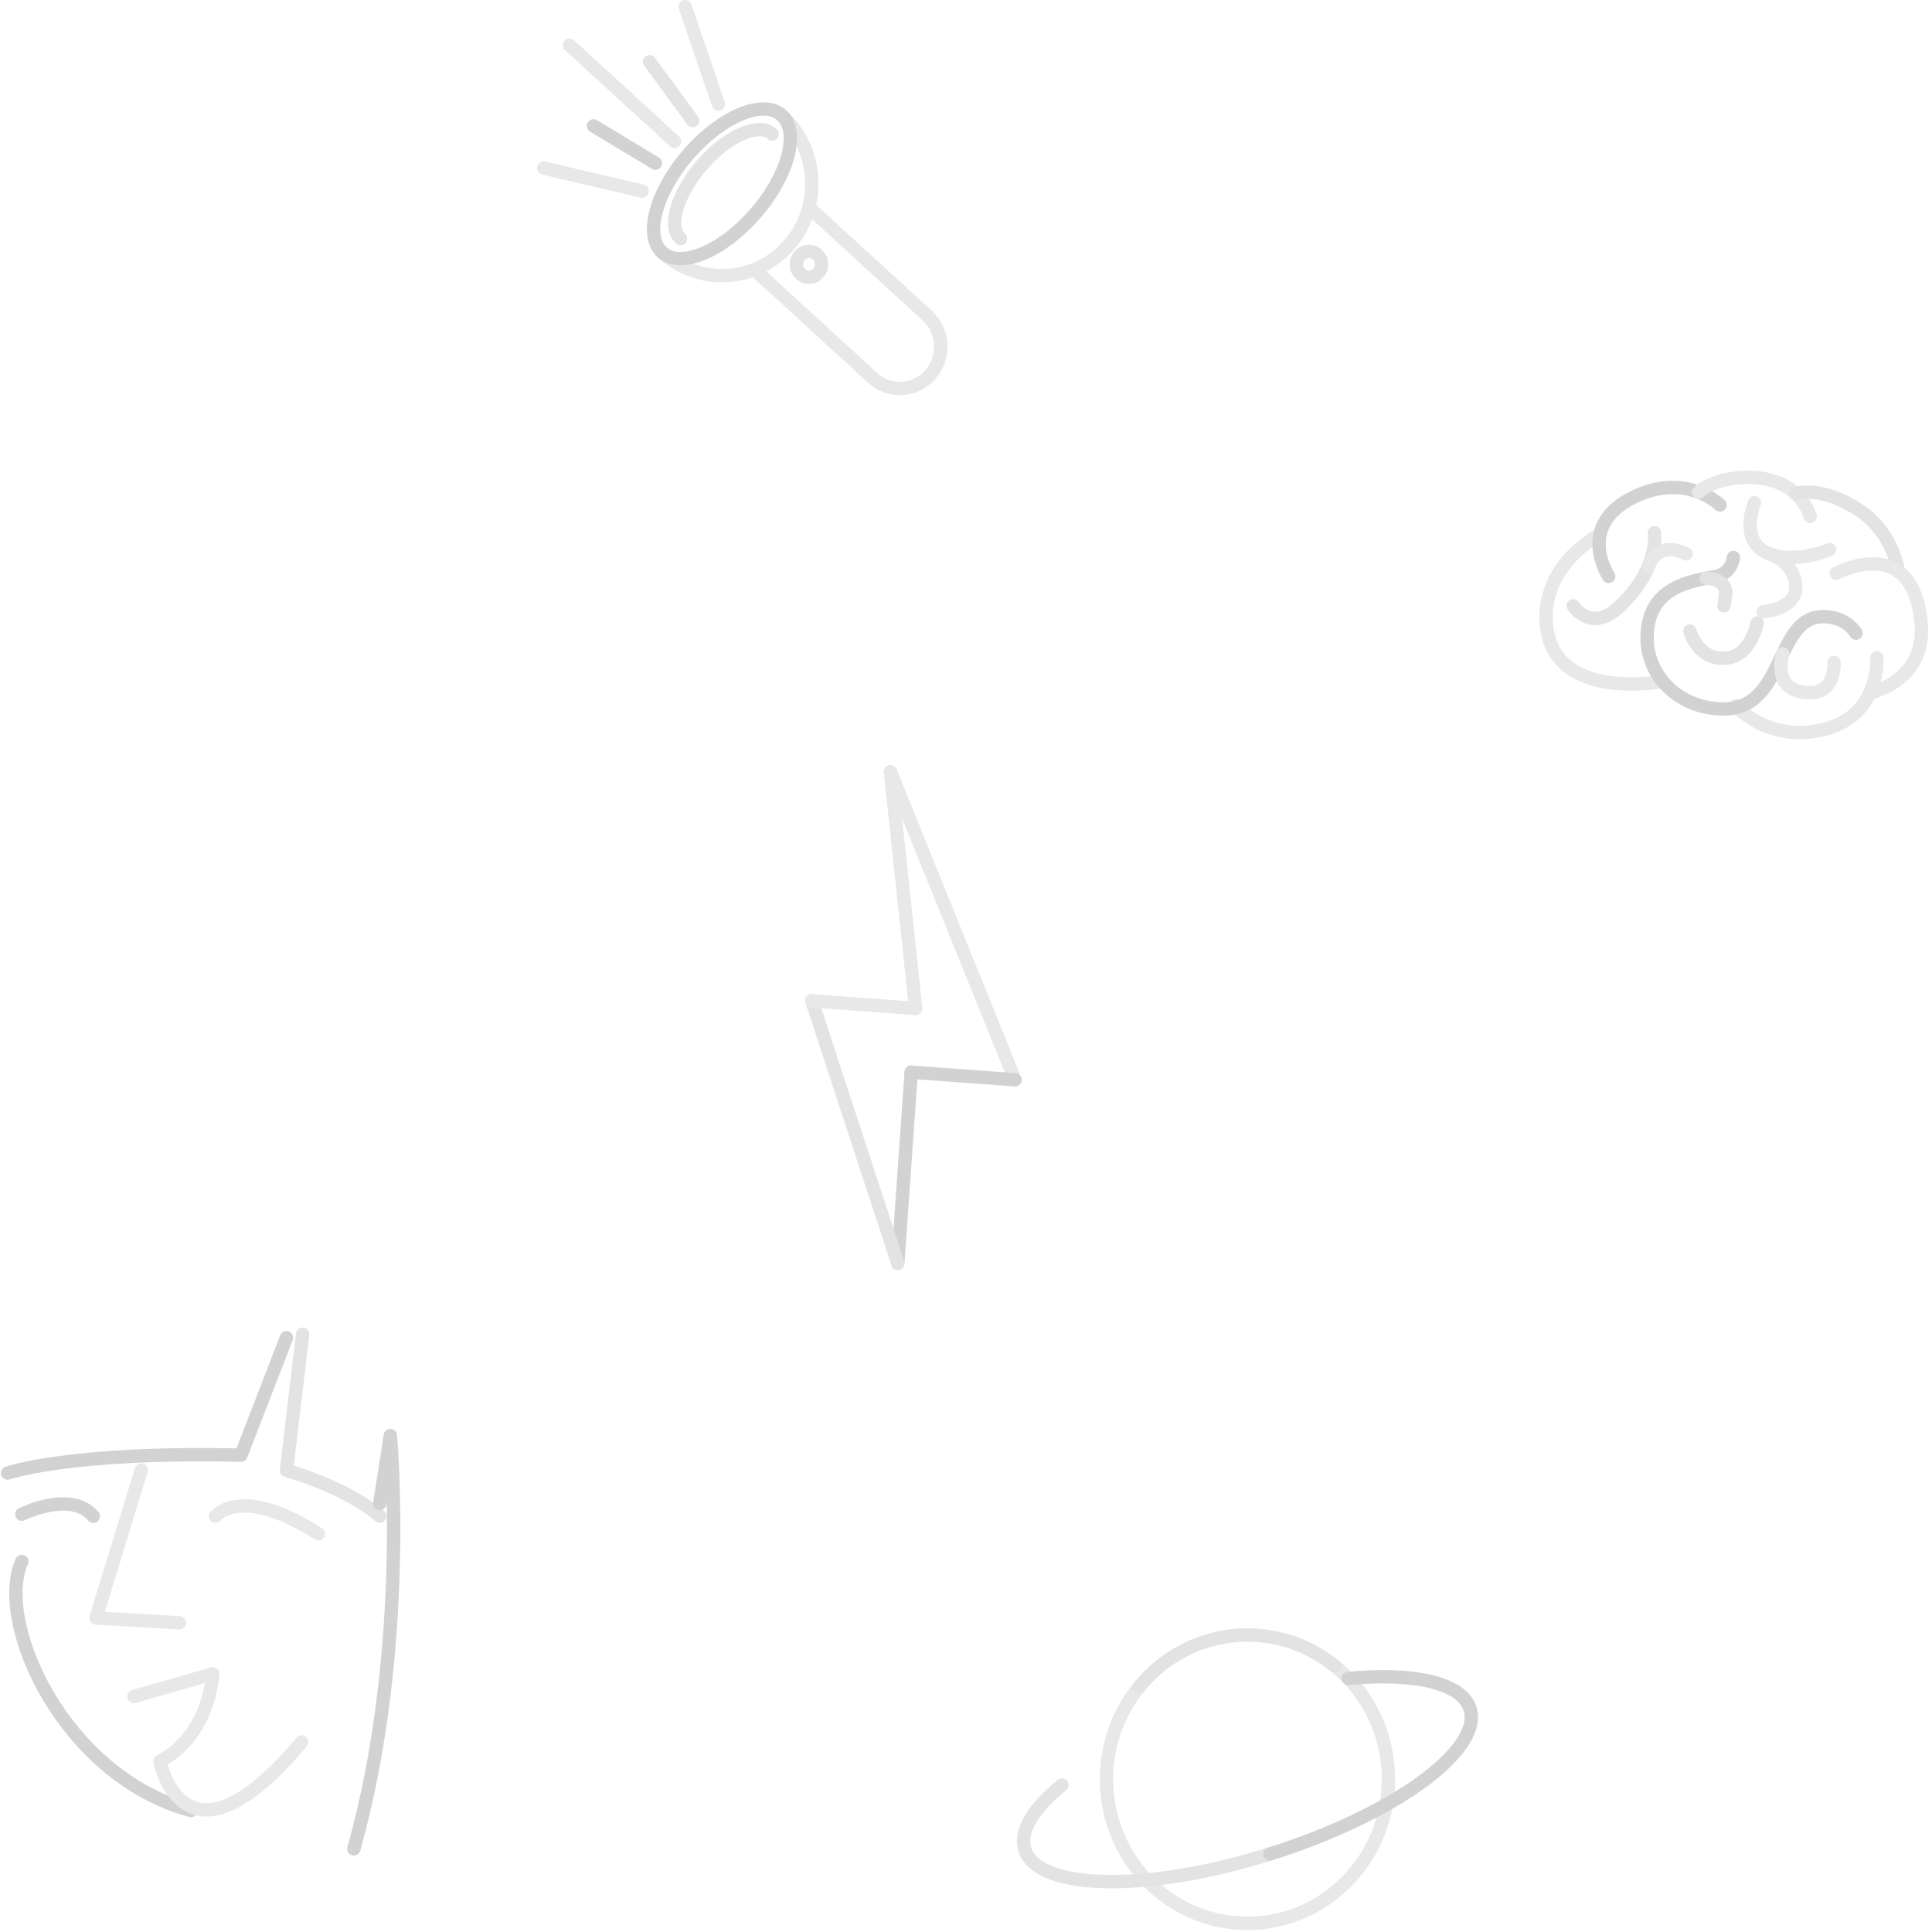 <svg width="289" height="289" viewBox="0 0 289 289" fill="none" xmlns="http://www.w3.org/2000/svg">
<path d="M1.146 220.351C1.146 220.351 10.426 217.076 36.049 217.672L42.852 200.103" stroke="#D2D2D2" stroke-width="2" stroke-linecap="round" stroke-linejoin="round"/>
<path d="M45.266 199.592L42.852 219.95C42.852 219.95 51.52 222.294 56.804 226.797" stroke="#E3E3E3" stroke-width="2" stroke-linecap="round" stroke-linejoin="round"/>
<path d="M56.804 224.904L58.391 214.727C58.391 214.727 61.325 246.685 52.931 276.564" stroke="#D2D2D2" stroke-width="2" stroke-linecap="round" stroke-linejoin="round"/>
<path d="M3.262 226.507C3.262 226.507 10.598 222.86 13.963 226.802" stroke="#D2D2D2" stroke-width="2" stroke-linecap="round" stroke-linejoin="round"/>
<path d="M32.23 226.797C32.23 226.797 36.035 221.989 47.622 229.436" stroke="#E8E8E8" stroke-width="2" stroke-linecap="round" stroke-linejoin="round"/>
<path d="M21.136 219.905L14.354 242.022L26.822 242.753" stroke="#E8E8E8" stroke-width="2" stroke-linecap="round" stroke-linejoin="round"/>
<path d="M3.261 233.558C-0.813 242.753 9.515 265.686 28.556 270.825" stroke="#D2D2D2" stroke-width="2" stroke-linecap="round" stroke-linejoin="round"/>
<path d="M20.03 253.771L31.828 250.381C31.828 250.381 31.397 259.586 23.914 263.458C23.914 263.458 27.514 281.603 45.134 260.568" stroke="#E8E8E8" stroke-width="2" stroke-linecap="round" stroke-linejoin="round"/>
<path d="M186.601 287.706C174.953 287.706 165.514 278.05 165.514 266.141C165.514 260.855 167.373 256.013 170.461 252.264" stroke="#E8E8E8" stroke-width="2" stroke-linecap="round" stroke-linejoin="round"/>
<path d="M199.685 249.228C204.561 253.179 207.688 259.286 207.688 266.141C207.688 278.053 198.246 287.706 186.601 287.706" stroke="#E8E8E8" stroke-width="2" stroke-linecap="round" stroke-linejoin="round"/>
<path d="M170.458 252.261C174.328 247.562 180.122 244.574 186.601 244.574C191.545 244.574 196.09 246.312 199.685 249.224" stroke="#E3E3E3" stroke-width="2" stroke-linecap="round" stroke-linejoin="round"/>
<path d="M189.961 277.336C171.557 283.116 155.136 282.789 153.279 276.606C152.459 273.878 154.615 270.468 158.855 267.01" stroke="#E3E3E3" stroke-width="2" stroke-linecap="round" stroke-linejoin="round"/>
<path d="M201.686 251.075C211.546 250.154 218.731 251.71 219.922 255.677C221.778 261.86 208.366 271.555 189.961 277.336" stroke="#D2D2D2" stroke-width="2" stroke-linecap="round" stroke-linejoin="round"/>
<path d="M121.463 31.432L138.69 47.202C141.21 49.507 141.417 53.454 139.172 56.03C136.917 58.607 133.058 58.819 130.539 56.523L113.013 40.472" stroke="#E8E8E8" stroke-width="2" stroke-linecap="round" stroke-linejoin="round"/>
<path d="M101.797 35.688C99.827 33.885 101.296 28.919 105.078 24.599C108.855 20.278 113.523 18.233 115.493 20.041" stroke="#E3E3E3" stroke-width="2" stroke-linecap="round" stroke-linejoin="round"/>
<path d="M116.962 17.263C122.488 22.327 122.965 31.008 118.012 36.659C113.06 42.31 104.572 42.797 99.046 37.733" stroke="#E8E8E8" stroke-width="2" stroke-linecap="round" stroke-linejoin="round"/>
<path d="M121.086 41.467C122.122 41.423 122.926 40.531 122.888 39.467C122.849 38.403 121.973 37.585 120.932 37.624C119.891 37.664 119.092 38.56 119.13 39.625C119.169 40.689 120.046 41.507 121.086 41.467Z" stroke="#E3E3E3" stroke-width="2" stroke-linecap="round" stroke-linejoin="round"/>
<path d="M112.935 32.013C117.883 26.357 119.684 19.751 116.958 17.258C114.231 14.76 108.012 17.322 103.059 22.978C98.112 28.633 96.31 35.24 99.037 37.733C101.763 40.231 107.983 37.669 112.935 32.013Z" stroke="#D2D2D2" stroke-width="2" stroke-linecap="round" stroke-linejoin="round"/>
<path d="M96.064 28.589L81.347 25.15" stroke="#E8E8E8" stroke-width="2" stroke-linecap="round" stroke-linejoin="round"/>
<path d="M100.896 21.14L85.191 6.764" stroke="#E8E8E8" stroke-width="2" stroke-linecap="round" stroke-linejoin="round"/>
<path d="M98.03 24.411L88.775 18.829" stroke="#D2D2D2" stroke-width="2" stroke-linecap="round" stroke-linejoin="round"/>
<path d="M107.458 15.578L102.491 1" stroke="#E8E8E8" stroke-width="2" stroke-linecap="round" stroke-linejoin="round"/>
<path d="M103.614 18.031L97.168 9.237" stroke="#E3E3E3" stroke-width="2" stroke-linecap="round" stroke-linejoin="round"/>
<path d="M133.197 115.454L136.965 150.847" stroke="#E8E8E8" stroke-width="2" stroke-linecap="round" stroke-linejoin="round"/>
<path d="M134.295 188.969L136.299 160.379" stroke="#D2D2D2" stroke-width="2" stroke-linecap="round" stroke-linejoin="round"/>
<path d="M121.442 149.708L134.296 188.969" stroke="#E3E3E3" stroke-width="2" stroke-linecap="round" stroke-linejoin="round"/>
<path d="M151.831 161.518L133.197 115.454" stroke="#E8E8E8" stroke-width="2" stroke-linecap="round" stroke-linejoin="round"/>
<path d="M136.964 150.846L121.438 149.708" stroke="#E8E8E8" stroke-width="2" stroke-linecap="round" stroke-linejoin="round"/>
<path d="M136.3 160.379L151.836 161.517" stroke="#D2D2D2" stroke-width="2" stroke-linecap="round" stroke-linejoin="round"/>
<path d="M239.355 79.927C239.355 79.927 231.271 83.997 231.271 92.249C231.271 105.302 248.733 101.936 248.733 101.936" stroke="#E8E8E8" stroke-width="2" stroke-linecap="round" stroke-linejoin="round"/>
<path d="M257.294 75.543C257.294 75.543 252.514 70.739 244.895 74.121C235.418 78.328 240.635 86.229 240.635 86.229" stroke="#D2D2D2" stroke-width="2" stroke-linecap="round" stroke-linejoin="round"/>
<path d="M254.095 73.618C256.841 70.945 268.077 69.254 270.79 77.234" stroke="#E8E8E8" stroke-width="2" stroke-linecap="round" stroke-linejoin="round"/>
<path d="M268.621 73.837C268.621 73.837 272.619 72.531 278.343 76.488C283.316 79.924 283.961 85.483 283.961 85.483" stroke="#E3E3E3" stroke-width="2" stroke-linecap="round" stroke-linejoin="round"/>
<path d="M274.664 85.755C274.664 85.755 286.308 79.478 287.385 93.466C288.031 101.854 279.857 103.611 279.857 103.611" stroke="#E8E8E8" stroke-width="2" stroke-linecap="round" stroke-linejoin="round"/>
<path d="M259.652 105.571C259.652 105.571 264.266 110.981 272.404 109.224C281.383 107.284 280.735 98.403 280.735 98.403" stroke="#E8E8E8" stroke-width="2" stroke-linecap="round" stroke-linejoin="round"/>
<path d="M259.294 83.387C259.294 83.387 259.101 85.754 256.648 86.229C253.012 86.93 246.38 87.717 246.38 95.425C246.38 101.241 251.286 106.045 257.81 106.045C267.173 106.045 265.429 92.246 272.725 92.246C276.291 92.246 277.631 94.714 277.631 94.714" stroke="#D2D2D2" stroke-width="2" stroke-linecap="round" stroke-linejoin="round"/>
<path d="M255.238 86.494C255.238 86.494 258.132 86.494 258.132 88.662C258.132 89.158 257.872 90.625 257.872 90.625" stroke="#E3E3E3" stroke-width="2" stroke-linecap="round" stroke-linejoin="round"/>
<path d="M235.339 90.625C235.339 90.625 237.985 94.873 242.378 90.625C248.368 84.829 247.481 79.693 247.481 79.693" stroke="#E3E3E3" stroke-width="2" stroke-linecap="round" stroke-linejoin="round"/>
<path d="M246.66 84.528C246.66 84.528 247.97 80.748 252.212 82.847" stroke="#E8E8E8" stroke-width="2" stroke-linecap="round" stroke-linejoin="round"/>
<path d="M262.441 75.205C262.441 75.205 259.122 83.002 267.431 83.372C270.723 83.517 273.695 82.215 273.695 82.215" stroke="#E8E8E8" stroke-width="2" stroke-linecap="round" stroke-linejoin="round"/>
<path d="M264.631 82.841C264.631 82.841 268.27 83.861 268.617 87.515C268.964 91.127 263.747 91.519 263.747 91.519" stroke="#E8E8E8" stroke-width="2" stroke-linecap="round" stroke-linejoin="round"/>
<path d="M252.773 94.411C252.773 94.411 254.095 99.079 258.522 98.403C261.97 97.875 262.848 93.194 262.848 93.194" stroke="#E3E3E3" stroke-width="2" stroke-linecap="round" stroke-linejoin="round"/>
<path d="M266.68 97.805C266.68 97.805 264.785 103.611 270.79 103.611C274.664 103.611 274.341 99.079 274.341 99.079" stroke="#E8E8E8" stroke-width="2" stroke-linecap="round" stroke-linejoin="round"/>
</svg>
